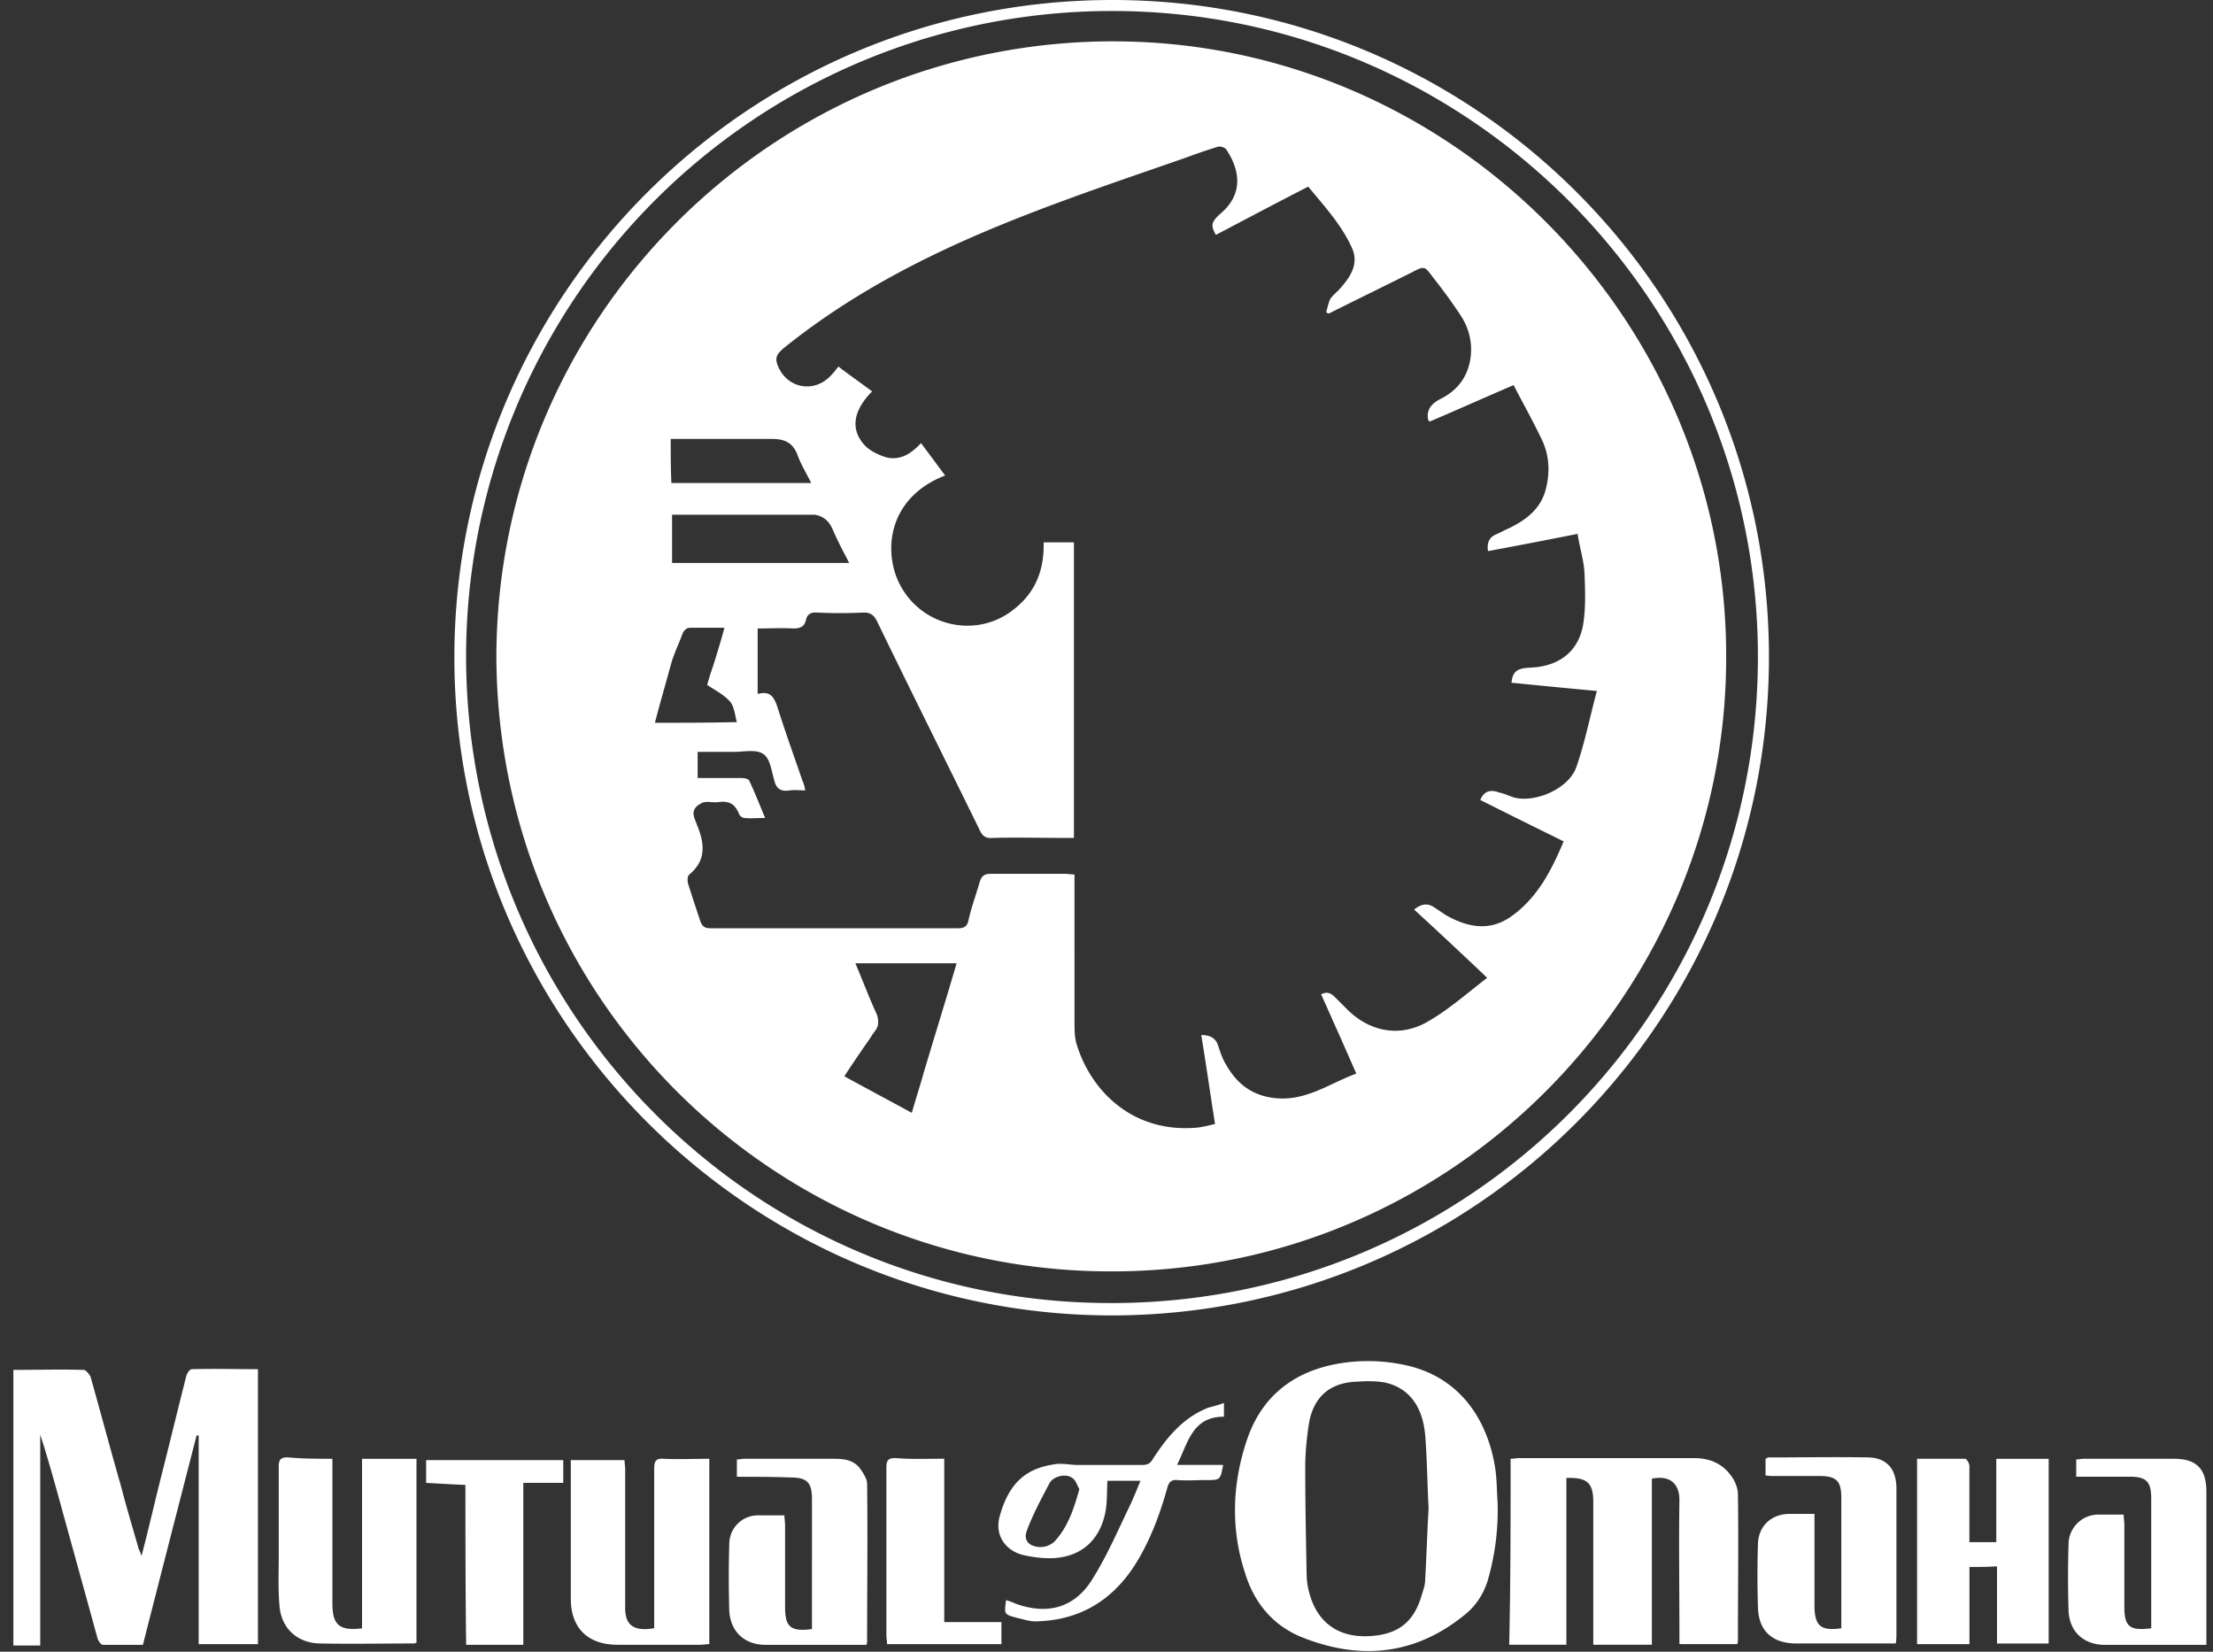 <svg xmlns="http://www.w3.org/2000/svg" width="134" height="100" fill="none"><rect width="100%" height="100%" fill="#333333" stroke="none"/><path fill="#fff" d="M.812 82.938c1.42 0 2.838-.041 4.257 0 .125 0 .334.25.415.418.625 2.213 1.21 4.422 1.835 6.59.334 1.295.71 2.545 1.084 3.838.04.085.084.166.166.42.418-1.585.75-3.048 1.125-4.548.543-2.128 1.043-4.212 1.584-6.34.04-.166.21-.42.335-.42 1.334-.04 2.668 0 4.006 0v16.648H12.03v-12.64h-.125a5646.907 5646.907 0 0 0-3.253 12.68H6.234c-.125 0-.29-.25-.334-.418l-2.003-7.26c-.46-1.669-.919-3.378-1.46-5.047v12.766H.81V82.937h.003Zm90.657 5.38c.21 0 .375-.04.5-.04h10.597c.959 0 1.753.334 2.293 1.125.21.29.375.71.375 1.084.041 2.92 0 5.841 0 8.76 0 .084 0 .165-.04.29h-3.503v-.625c0-2.712-.041-5.421 0-8.093 0-1.085-.669-1.503-1.669-1.294v10.053h-3.547v-8.637c0-1.17-.375-1.504-1.628-1.46v10.097h-3.463c.085-3.753.085-7.466.085-11.26ZM39.612 98.582v-9.678c0-.46.125-.625.585-.584.919.04 1.794 0 2.753 0V99.54c-.166 0-.375.04-.544.04H37.4c-1.794 0-2.837-1-2.837-2.794V88.4h3.253c0 .166.04.375.04.544v8.26c-.04 1.168.46 1.584 1.753 1.377h.003ZM20.128 88.32v8.762c0 1.294.416 1.669 1.794 1.503V88.322h3.297v11.137c-.04 0-.085.041-.125.041-1.92 0-3.838.04-5.757 0-1.378-.04-2.337-.96-2.418-2.338-.085-1-.04-2.003-.04-3.003v-5.38c0-.42.124-.545.543-.545.875.085 1.753.085 2.712.085h-.006Zm99.125 6.55v4.672h-3.172V88.319H119c.084 0 .25.29.25.418v4.632h1.628v-5.047h3.172v11.181h-3.128v-4.672c-.625.04-1.125.038-1.669.038Zm-7.759 3.712v-7.884c0-1.044-.291-1.335-1.335-1.335h-2.668c-.21 0-.375 0-.585-.04v-1c.085-.04.125-.085.166-.085 2.044 0 4.047-.04 6.09 0 1.125.041 1.669.75 1.669 1.879v8.759c0 .21 0 .375-.04.625h-6.007c-1.459 0-2.293-.75-2.337-2.169a61.253 61.253 0 0 1 0-3.881c.04-1.084.834-1.794 1.919-1.794h1.503v5.506c0 1.294.372 1.585 1.625 1.42Zm14.225-9.178V88.36c.165 0 .29-.04.415-.04h5.507c1.378 0 1.959.625 1.959 2.003v9.262h-6.134c-1.294 0-2.169-.793-2.213-2.087a65.261 65.261 0 0 1 0-4.006 1.804 1.804 0 0 1 1.794-1.794h1.544c0 .21.04.419.04.584v4.966c0 1.21.291 1.503 1.628 1.334V90.737c0-1.043-.29-1.334-1.334-1.334h-3.213.007Zm-81.1 0V88.36c.165 0 .29-.04.415-.04h5.507c.584 0 1.125.084 1.503.543.21.291.46.67.46.96.04 3.172 0 6.384 0 9.553 0 .04 0 .084-.042.21h-6.09c-1.294 0-2.128-.794-2.213-2.044a68.602 68.602 0 0 1 0-4.088 1.736 1.736 0 0 1 1.794-1.71h1.544c0 .21.04.42.04.585v4.966c0 1.21.335 1.503 1.629 1.334V90.784c0-1.043-.291-1.334-1.335-1.334-1.044-.04-2.128-.04-3.212-.04v-.007Zm-16.438.5c-.875-.04-1.628-.084-2.378-.125V88.4h8.303v1.378h-2.419v9.803h-3.462c-.04-3.212-.044-6.425-.044-9.678Zm28.994-1.584v9.887h3.462v1.335h-6.925c0-.166-.04-.375-.04-.544V88.859c0-.418.084-.584.544-.584.959.084 1.918.04 2.962.04l-.003.004ZM67.353 0c-21.984 0-39.84 17.813-39.84 39.8 0 21.944 17.856 39.8 39.759 39.84 21.984 0 39.8-17.771 39.84-39.8C107.153 17.813 89.341 0 67.353 0Zm-.125 78.89c-21.569 0-39.006-17.562-39.006-39.174A39.09 39.09 0 0 1 67.353.666c21.569 0 39.131 17.606 39.091 39.175-.041 21.609-17.563 39.09-39.216 39.05Zm23.447 11.972c-.04-.624-.04-1.253-.125-1.878-.375-2.587-1.794-5.38-5.131-6.259a10.553 10.553 0 0 0-3.797-.25c-2.878.334-5.047 1.753-6.05 4.506-.96 2.713-1.085 5.55-.166 8.303.544 1.753 1.669 3.128 3.422 3.838 3.547 1.419 6.884 1.084 9.888-1.378.668-.544 1.125-1.253 1.378-2.088.449-1.557.646-3.177.584-4.797l-.003.004Zm-4.381 4.8c0 .335-.125.625-.21.92-.46 1.584-1.378 2.337-3.003 2.462-1.96.165-3.297-.75-3.797-2.588a4.477 4.477 0 0 1-.165-1.044c-.04-2.212-.085-4.421-.085-6.59 0-.835.085-1.71.21-2.544.25-1.669 1.253-2.587 2.962-2.628.544-.04 1.085-.04 1.585.04 1.459.291 2.337 1.379 2.503 3.172.125 1.504.125 2.963.21 4.463-.085 1.419-.126 2.878-.21 4.337Zm-12.182-9.887v-.834c-.334.125-.668.209-.959.29-1.503.585-2.503 1.794-3.337 3.088-.166.29-.335.375-.67.375h-3.88c-.46 0-.96-.125-1.42-.04-1.752.25-2.752 1.168-3.296 3.087-.334 1.084.21 2.043 1.294 2.378.668.165 1.378.25 2.043.21 1.585-.126 2.629-1.045 3.004-2.588.165-.67.125-1.379.165-2.088h2.003c-.21.5-.375.919-.584 1.378-.75 1.544-1.419 3.128-2.338 4.588-1.084 1.753-2.753 2.168-4.671 1.46-.166-.085-.335-.126-.544-.21-.125.875-.125.875.669 1.084.375.084.75.21 1.084.21 2.628-.041 4.631-1.21 6.05-3.422.919-1.46 1.503-3.047 1.96-4.672.084-.335.25-.5.624-.46.585.041 1.125 0 1.71 0 .875 0 .875 0 1.043-.918H71.27c.668-1.335.918-2.92 2.837-2.92l.006.004Zm-10.303 7.59a1.253 1.253 0 0 1-.96.291c-.624-.084-.874-.46-.668-1 .375-1 .875-1.919 1.378-2.878.25-.419 1-.584 1.378-.29.21.124.291.459.42.668-.335 1.21-.71 2.338-1.545 3.213l-.003-.003Z"/><path fill="#fff" d="M67.562 2.503C46.994 2.42 30.1 19.025 30.056 39.76c.084 20.775 16.813 37.047 36.878 37.213 20.9.21 37.632-16.813 37.588-37.256 0-20.4-16.647-37.132-36.963-37.213h.003Zm-26.95 24.072h6.132c.75 0 1.25.21 1.543.96.21.584.544 1.124.835 1.709h-8.469c-.04-.875-.04-1.753-.04-2.669Zm8.594 4.588h.125c.5.084.834.334 1.084.875.25.584.544 1.168.876 1.793l.125.25H40.694v-2.919h8.512Zm-9.553 12.6c.166-.625.334-1.25.5-1.835l.5-1.794c.166-.584.46-1.168.669-1.753a.712.712 0 0 1 .21-.29c.084-.082.209-.085.374-.085h1.96c-.041.166-.085.29-.126.46-.165.584-.334 1.125-.5 1.668-.04.085-.04.166-.084.25-.125.375-.25.75-.334 1.085.5.334 1 .584 1.378 1 .25.29.29.75.415 1.25-1.753.04-3.296.04-4.965.04l.003.004Zm16.228 21.359c-.21.75-.46 1.503-.669 2.253-1.378-.75-2.712-1.46-4.087-2.213.46-.709.919-1.378 1.378-2.043.166-.21.29-.46.46-.669.124-.166.209-.334.209-.5 0-.166 0-.334-.085-.544-.459-1-.834-2.003-1.293-3.087h6.13c-.668 2.293-1.377 4.547-2.043 6.8v.003Zm35.503-16.938c-.25-.125-.5-.165-.75-.25-.46-.125-.793 0-1 .5a584.98 584.98 0 0 0 5.047 2.504c-.75 1.793-1.628 3.503-3.297 4.63-1.293.835-2.587.544-3.837-.165l-.75-.5c-.335-.21-.71-.21-1.169.166A337.763 337.763 0 0 1 90.05 59.2c-1.294 1-2.378 1.96-3.628 2.669-1.669.96-3.503.584-4.84-.75l-.75-.75c-.21-.21-.46-.375-.835-.166.71 1.584 1.418 3.172 2.128 4.797-1.585.584-2.919 1.584-4.672 1.503-1.503-.084-2.503-.794-3.213-2.044-.209-.334-.334-.709-.459-1.084-.125-.46-.419-.71-1.044-.71.291 1.754.544 3.548.835 5.382-.317.085-.637.154-.96.21-3.962.418-6.55-2.17-7.425-5.048-.125-.418-.125-.918-.125-1.378V52.944c-.209 0-.418-.04-.584-.04h-4.462c-.42 0-.585.124-.71.543-.21.75-.5 1.503-.669 2.294-.084.375-.29.459-.625.459H43.034c-.334 0-.5-.084-.625-.419-.25-.75-.5-1.503-.75-2.294-.04-.165-.04-.459.085-.543 1.043-.875.918-1.878.459-3.003-.125-.375-.416-.794.04-1.17.126-.084.291-.209.46-.209.25-.04.544.041.794 0 .625-.084 1 .085 1.25.71.04.125.21.25.334.25.375.04.75 0 1.25 0-.334-.794-.625-1.544-.96-2.253-.04-.125-.334-.166-.5-.166h-2.627V45.52h2.212c.584 0 1.334-.166 1.753.125.416.25.5 1 .669 1.584.125.544.416.71.96.625.29-.04.584 0 .918 0a2.006 2.006 0 0 0-.166-.584c-.5-1.46-1.043-2.963-1.503-4.422-.209-.625-.415-1.044-1.209-.834V38.05c.71 0 1.419-.04 2.169 0 .415 0 .669-.125.75-.5.084-.416.375-.5.75-.46a28.3 28.3 0 0 0 2.628 0c.5-.04.75.126.96.585 2.043 4.213 4.13 8.384 6.174 12.556.166.375.375.544.794.5 1.46-.04 2.919 0 4.381 0h.544V32.834h-1.834c.04 1.628-.46 3.003-1.794 4.047a4.438 4.438 0 0 1-2.838 1 4.598 4.598 0 0 1-4.506-3.753c-.375-1.919.375-4.256 3.172-5.34-.5-.67-.96-1.294-1.46-1.96-.584.625-1.209 1.044-2.043.875-.46-.125-1-.375-1.334-.71-.92-.959-.75-2.127.418-3.296-.668-.5-1.334-.96-2.043-1.503-.166.21-.291.375-.416.5-.96 1.084-2.544.875-3.172-.375-.29-.585-.21-.835.29-1.253 3.213-2.588 6.716-4.588 10.472-6.3 4.507-2.044 9.179-3.588 13.85-5.216a38.2 38.2 0 0 1 1.96-.669c.125-.04.419.04.5.166.75 1.125 1.125 2.587-.29 3.837-.626.544-.67.75-.335 1.335 1.834-.96 3.712-1.96 5.59-2.919.96 1.169 2.004 2.294 2.629 3.672.459.96-.041 1.753-.67 2.462-.209.25-.459.416-.624.67-.125.25-.166.543-.25.793.04.04.125.084.166.084 1.668-.834 3.378-1.669 5.046-2.503.71-.375.75-.375 1.21.25.625.794 1.21 1.584 1.753 2.419.46.71.669 1.544.584 2.378-.125 1.21-.75 2.084-1.834 2.628-.5.25-.875.625-.75 1.25 0 .04.04.04.084.125 1.669-.71 3.338-1.46 5.09-2.212.585 1.125 1.17 2.168 1.71 3.297.419.875.5 1.834.29 2.793-.25 1.294-1.124 2.003-2.212 2.544-.29.125-.584.29-.875.416-.375.165-.543.5-.459 1a412.75 412.75 0 0 0 5.422-1.044c.125.834.375 1.584.419 2.378.04 1.044.084 2.087-.085 3.128-.29 1.628-1.46 2.503-3.128 2.588-.875.04-1.125.209-1.21.918 1.67.166 3.379.335 5.173.5-.42 1.544-.71 3.047-1.21 4.507-.46 1.543-2.918 2.418-4.087 1.834l-.013.01Z"/></svg>